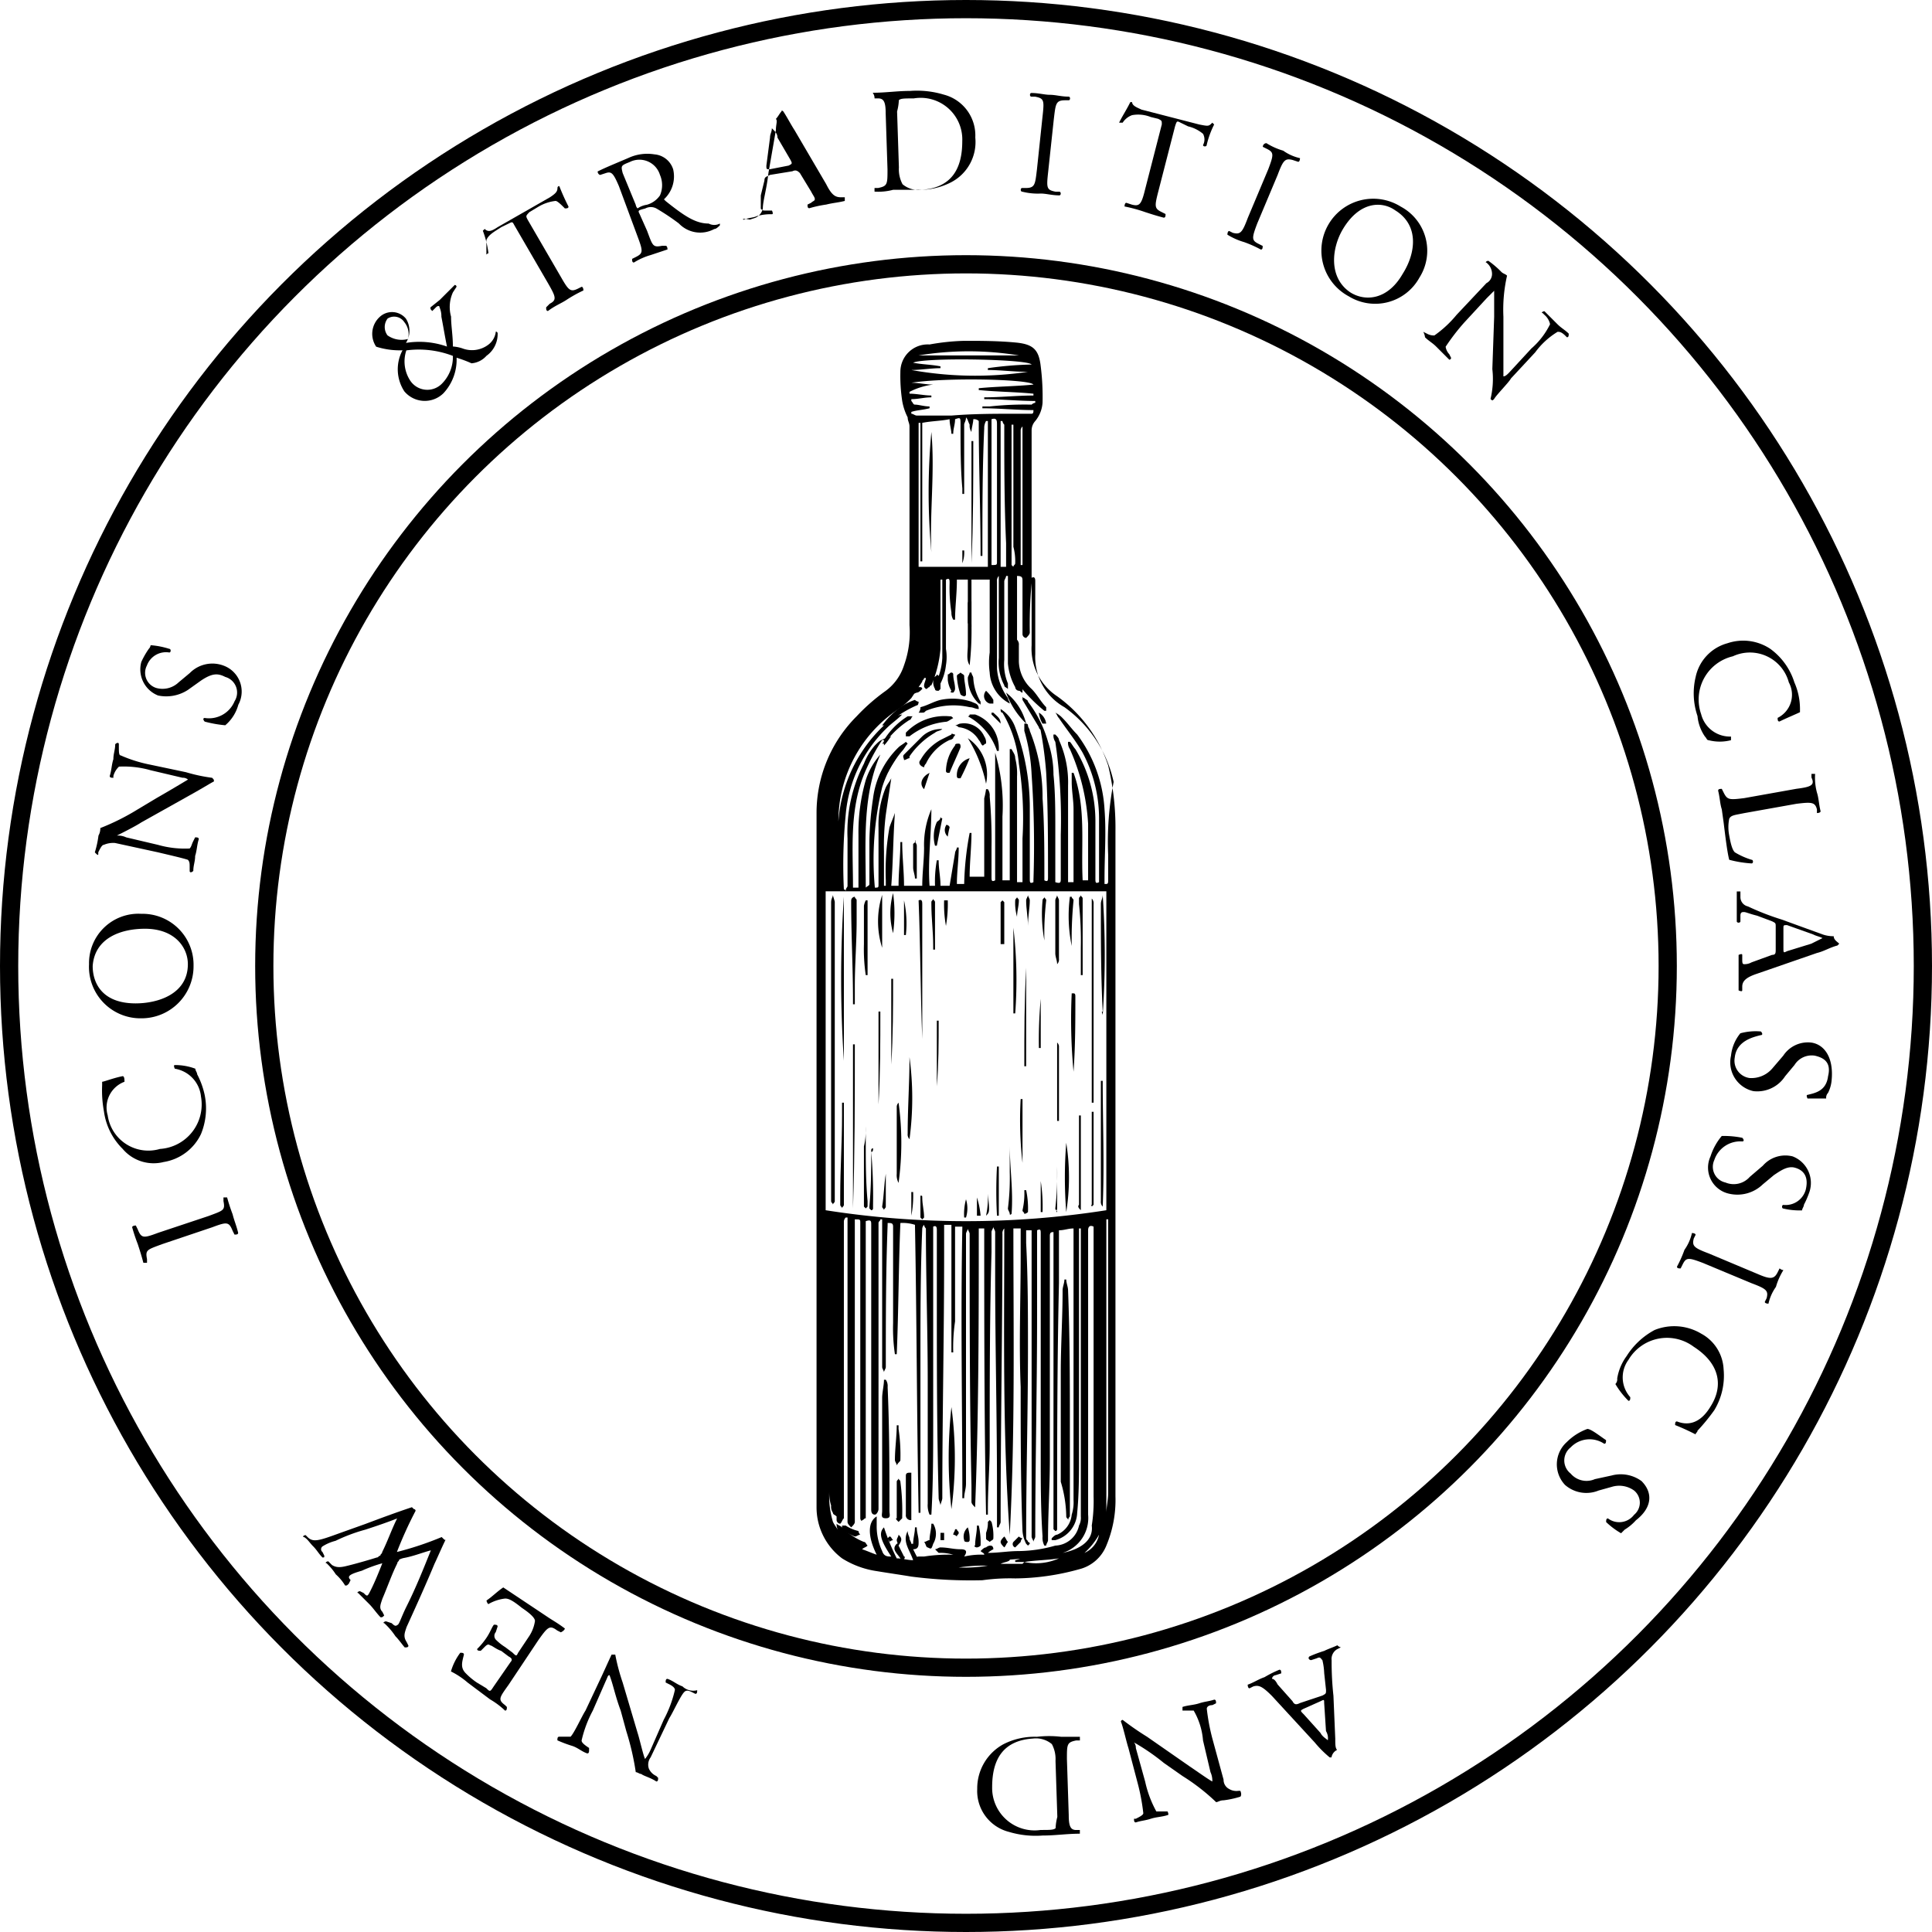 <svg xmlns="http://www.w3.org/2000/svg" width="106" height="106" viewBox="0 0 106 106"><g transform="translate(-667.5 -1998.1)"><g transform="translate(45.425 -908)"><g transform="translate(623.86 2907.889)"><path d="M70.114,86.5c-.2.1-.512.2-.717.307a7.052,7.052,0,0,0-.819.307c-.1.1,0,.2.1.2l.307-.1c.2-.1.2,0,.307.1a3.633,3.633,0,0,1,.1.717l.1.921c0,.2,0,.2-.2.307l-1.229.41c-.2.1-.307.1-.41-.1l-.819-.921q-.154-.307-.307-.307a.22.22,0,0,1,.2-.2l.307-.1c0-.1,0-.2-.1-.2a6.036,6.036,0,0,0-.819.41c-.307.1-.614.307-.921.41,0,0,0,.2.1.2l.2-.1c.307-.1.512,0,1.024.512l2.355,2.559a6.178,6.178,0,0,0,.819.819h.1a.549.549,0,0,1,.307-.41c-.1-.1-.1-.307-.1-.614l-.1-2.355a17.069,17.069,0,0,1-.1-1.945.619.619,0,0,1,.307-.614l.2-.1A.357.357,0,0,1,70.114,86.5ZM69.6,91.721h0c-.1-.1-.307-.2-.41-.41l-.921-1.024c-.2-.2-.2-.2,0-.307l.921-.41c.2-.1.2-.1.2.1l.1,1.536a.767.767,0,0,1,.1.512Z" transform="translate(1.476 1.98)"/><path d="M45.2,3.61h.2c.307,0,.41.2.41.819l.1,3.071c0,.819,0,.921-.512,1.024h-.2v.2a3.156,3.156,0,0,0,1.024-.1h1.331a3.748,3.748,0,0,0,1.843-.41,2.489,2.489,0,0,0,1.331-2.457A2.313,2.313,0,0,0,48.99,3.4a5.084,5.084,0,0,0-1.843-.2c-.717,0-1.331.1-2.048.1A.505.505,0,0,1,45.2,3.61Zm1.331.1c.1-.1.307-.1.819-.1a2.285,2.285,0,0,1,2.662,2.355c0,1.536-.614,2.559-2.252,2.662a1.359,1.359,0,0,1-1.024-.307,1.73,1.73,0,0,1-.2-.921l-.1-3.071A2.865,2.865,0,0,0,46.533,3.712Z" transform="translate(0.998)"/><path d="M86.408,77.767a1.932,1.932,0,0,0-1.638-.307l-.921.2a1.143,1.143,0,0,1-1.331-.307.911.911,0,0,1,0-1.433,1.436,1.436,0,0,1,1.843-.2c.1,0,.1-.1.1-.2-.307-.2-.819-.614-1.024-.614a3.09,3.09,0,0,0-1.126.717,1.643,1.643,0,0,0-.1,2.355,1.775,1.775,0,0,0,1.843.307l.717-.2a1.4,1.4,0,0,1,1.229.2.861.861,0,0,1,0,1.331,1.023,1.023,0,0,1-1.433.2c-.1,0-.1.1-.1.2a4.273,4.273,0,0,0,.819.614l.2-.2a2.715,2.715,0,0,0,.614-.512C87.022,79.2,87.022,78.381,86.408,77.767Z" transform="translate(1.87 1.704)"/><path d="M30.5,7.727l.307-.1c.307-.1.41,0,.717.717l1.024,2.764c.307.819.307.921-.1,1.126l-.2.1c0,.1,0,.2.1.2a3.636,3.636,0,0,1,.921-.41l.921-.307s0-.2-.1-.2h-.2c-.512.1-.512,0-.819-.819l-.41-.921c-.1-.2-.1-.2.307-.307a.644.644,0,0,1,.614,0,12.783,12.783,0,0,1,1.229.819,1.616,1.616,0,0,0,1.945.307c.1,0,.2-.1.307-.2v-.1h0a.653.653,0,0,1-.614,0c-.717,0-1.331-.41-2.355-1.229l-.1-.1A1.707,1.707,0,0,0,34.5,7.42,1.177,1.177,0,0,0,33.472,6.6a2.454,2.454,0,0,0-1.433.2c-.717.307-1.229.512-1.638.717C30.3,7.522,30.4,7.727,30.5,7.727Zm1.638-.717a1.178,1.178,0,0,1,1.638.717,1.41,1.41,0,0,1,0,1.126,1.306,1.306,0,0,1-.717.512,1.222,1.222,0,0,0-.512.2.357.357,0,0,1-.1-.2l-.717-1.74c-.1-.41-.1-.41.41-.614Z" transform="translate(0.648 0.08)"/><path d="M38.2,10.239c.2-.1.512-.1.717-.2a2.881,2.881,0,0,1,.819-.1c.1,0,0-.2,0-.2H39.43c-.2,0-.2,0-.307-.1V8.908l.2-.819c0-.2.1-.2.307-.307l1.229-.2c.2-.1.307,0,.41.1L41.887,8.7c.1.2.2.307.2.41s-.1.1-.2.2l-.2.1c0,.1,0,.2.1.2a6.526,6.526,0,0,1,.921-.2c.41-.1.614-.1,1.024-.2v-.2h-.2c-.307,0-.512-.1-.819-.717l-1.74-2.969c-.2-.307-.41-.717-.614-1.024,0,0-.1-.1-.1,0-.1.1-.2.307-.307.41.1.1,0,.307,0,.614l-.41,2.355c-.1.921-.307,1.536-.307,1.945a.721.721,0,0,1-.41.512l-.307.1C38.1,10.137,38.1,10.239,38.2,10.239ZM39.43,7.27l.2-1.536c0-.2.1-.307.1-.512h0c.2.2.307.307.307.512l.717,1.229c.1.2.1.2-.1.307l-1.024.2C39.43,7.475,39.43,7.475,39.43,7.27Z" transform="translate(0.833 0.025)"/><path d="M64.952,94.416h-.1a.767.767,0,0,1-.512-.1.563.563,0,0,1-.307-.512l-.614-2.252a11.307,11.307,0,0,1-.307-1.638c0-.1.1-.2.307-.2l.2-.1c0-.1,0-.2-.1-.2-.307.1-.512.1-.819.2s-.614.1-.921.2v.2h.614a3.862,3.862,0,0,1,.512,1.638l.41,1.74a1.113,1.113,0,0,1,.1.512h0c-.2-.1-.921-.614-1.229-.819l-2.355-1.638a15.431,15.431,0,0,1-1.331-.921.1.1,0,0,0-.1.1c.1.2.307,1.126.41,1.433l.512,1.945a11.307,11.307,0,0,1,.307,1.638c0,.1-.2.2-.41.307h-.1c0,.1,0,.2.1.2h0c.307-.1.512-.1.819-.2s.614-.1.921-.2c.1,0,0-.2,0-.2h-.614a6.086,6.086,0,0,1-.614-1.638l-.512-1.843a.448.448,0,0,0-.1-.307h0a11.849,11.849,0,0,1,1.638,1.126l1.024.717a11.252,11.252,0,0,1,1.843,1.433c.1,0,.2-.1.41-.1a5.193,5.193,0,0,0,.921-.2C65.054,94.621,64.952,94.416,64.952,94.416Z" transform="translate(1.314 2.049)"/><path d="M96.724,48.557a1.8,1.8,0,0,1-.614-.1l-2.252-.819a13.928,13.928,0,0,1-1.843-.717.522.522,0,0,1-.41-.512V46.1h-.2v1.638c0,.1.2.1.2,0v-.307c0-.2.1-.2.2-.2s.307.1.717.2l.819.307c.2.1.2.1.2.307v1.229c0,.2,0,.307-.2.307l-1.126.41a.774.774,0,0,1-.41.1c-.1,0-.1-.1-.1-.307v-.2c0-.1-.2,0-.2,0v1.945s.2.1.2,0v-.2c0-.307.2-.512.819-.717L95.8,49.478c.41-.1.717-.307,1.126-.41l.1-.1C96.928,48.864,96.724,48.762,96.724,48.557Zm-1.229.41-1.331.41c-.2.1-.2.1-.2-.2V48.148c0-.2,0-.2.2-.2l1.433.512c.2.1.307.1.512.2h0Z" transform="translate(2.099 1.02)"/><path d="M74.7,16.5c.2.2.41.307.614.512l.717.717a.1.1,0,0,0,.1-.1l-.1-.2a.776.776,0,0,1-.2-.41,11.588,11.588,0,0,1,1.024-1.331l1.229-1.331.41-.41h0v1.433l-.1,2.867a4.687,4.687,0,0,1-.1,1.638c.1.1.1.1.2,0,.1-.2.819-.921.921-1.126l1.331-1.433a4.244,4.244,0,0,1,1.229-1.126c.1,0,.2,0,.41.2l.1.1c.1,0,.1-.1.1-.2h0c-.2-.2-.41-.307-.614-.512l-.717-.717c-.1,0-.2.1-.1.1l.1.1a.935.935,0,0,1,.307.512,4.223,4.223,0,0,1-1.024,1.331l-1.229,1.331c-.1.1-.2.2-.307.2h0V15.371a8.4,8.4,0,0,1,.2-2.252c-.1-.1-.2-.1-.307-.2a5.193,5.193,0,0,0-.717-.614c-.1,0-.2.1-.1.1l.1.1a.782.782,0,0,1,.2.512.563.563,0,0,1-.307.512l-1.638,1.74A6.139,6.139,0,0,1,75.214,16.4a.774.774,0,0,1-.41-.1l-.2-.1A.792.792,0,0,1,74.7,16.5Z" transform="translate(1.699 0.216)"/><path d="M89.714,37.922c.1.1.1.2.2.2a2.458,2.458,0,0,0,1.229,0v-.2a1.629,1.629,0,0,1-1.638-1.229,2.435,2.435,0,0,1,1.74-3.174,2.211,2.211,0,0,1,3.071,1.433,1.414,1.414,0,0,1-.614,1.945c0,.1,0,.2.1.2.41-.2.921-.41,1.126-.512v-.2a3.613,3.613,0,0,0-.307-1.433A3.607,3.607,0,0,0,93.3,33.111a2.685,2.685,0,0,0-2.355-.307,2.433,2.433,0,0,0-1.74,1.843,3.852,3.852,0,0,0,.1,2.15A2.359,2.359,0,0,0,89.714,37.922Z" transform="translate(2.044 0.7)"/><path d="M94.7,40.619l-2.867.512c-.819.1-.921.1-1.126-.307l-.1-.2c-.1,0-.2,0-.2.1.1.41.1.717.2,1.024l.1.717c.1.819.2,1.638.307,2.048a6.129,6.129,0,0,0,1.229.2c.1,0,.1-.2,0-.2a4.012,4.012,0,0,1-.921-.41c-.1-.1-.2-.307-.307-.921a2.311,2.311,0,0,1,0-.921c.1-.2.307-.2.819-.307l2.867-.512c.819-.1,1.024-.1,1.126.307v.2s.2,0,.2-.1c-.1-.41-.1-.717-.2-1.024a3.156,3.156,0,0,1-.1-1.024h-.2V40C95.724,40.414,95.519,40.517,94.7,40.619Z" transform="translate(2.075 0.87)"/><path d="M58.5,4.926a1.022,1.022,0,0,1,.512-.41,1.845,1.845,0,0,1,1.024.1l.41.1c.2.1.2.1.2.307l-.921,3.583c-.2.819-.307.921-.717.819l-.307-.1c-.1,0-.1.2-.1.2a8.3,8.3,0,0,1,1.126.307c.307.1.614.2,1.024.307.1,0,.1-.1.1-.2l-.2-.1c-.41-.2-.41-.307-.2-1.126l.921-3.583c.1-.307.1-.307.307-.2l.41.2a1.96,1.96,0,0,1,.819.41.644.644,0,0,1,0,.614c0,.1.2.1.2,0a4.99,4.99,0,0,1,.41-1.126l-.1-.1c-.2.2-.2.2-.717.1L59.529,4.21c-.2-.1-.512-.2-.512-.41h-.1c-.2.41-.41.717-.614,1.126Z" transform="translate(1.312 0.014)"/><path d="M24.4,11.986v-.717c.1-.307.512-.512.819-.717l.41-.2c.2-.1.2-.1.307.1l1.843,3.174c.41.717.512.921.1,1.126l-.2.2c0,.1,0,.2.1.2.41-.307.717-.41,1.024-.614a7.427,7.427,0,0,1,.921-.512s0-.2-.1-.2l-.2.1c-.41.2-.512.1-.921-.614l-1.843-3.174c-.1-.2-.1-.2.1-.41l.512-.307a2.357,2.357,0,0,1,.921-.307c.1,0,.307.2.512.41.1,0,.2,0,.2-.1A12.01,12.01,0,0,1,28.4,8.3a.1.1,0,0,0-.1.1c0,.2-.1.307-.41.512l-2.867,1.638c-.307.2-.512.307-.717.1l-.1.1a5.4,5.4,0,0,1,.307,1.229C24.3,12.088,24.4,12.088,24.4,11.986Z" transform="translate(0.501 0.121)"/><path d="M70.635,14.324a2.769,2.769,0,0,0,3.89-1.024A2.744,2.744,0,0,0,73.5,9.41a2.846,2.846,0,1,0-2.867,4.914Zm-.307-3.686c.921-1.536,2.15-1.536,2.867-1.024,1.331.819,1.126,2.355.41,3.481-.819,1.433-2.048,1.536-2.867,1.024C69.509,13.3,69.713,11.662,70.328,10.638Z" transform="translate(1.57 0.138)"/><path d="M65.021,11.426a6.464,6.464,0,0,1,.921.41c.1,0,.1-.1.1-.2l-.2-.1c-.41-.2-.41-.307-.1-1.126L66.864,7.74c.307-.819.41-.921.819-.819l.307.1c.1,0,.1-.2.1-.2a2.53,2.53,0,0,1-.921-.41A3.636,3.636,0,0,1,66.25,6a.2.2,0,0,0-.2.2l.2.1c.41.2.41.307.1,1.126L65.226,10.1c-.307.819-.41.921-.819.819l-.2-.1c-.1,0-.1.2-.1.2A3.637,3.637,0,0,0,65.021,11.426Z" transform="translate(1.45 0.067)"/><path d="M54.126,8.828c.307,0,.614.1,1.024.1.1,0,.1-.2,0-.2h-.2c-.512-.1-.512-.2-.41-1.126l.307-2.867c.1-.819.1-1.024.614-1.024h.2c.1,0,.1-.2,0-.2-.41,0-.717-.1-1.024-.1s-.614-.1-1.024-.1c-.1,0-.1.2,0,.2h.2c.512.1.512.2.41,1.126L53.921,7.5c-.1.819-.1,1.024-.614,1.024h-.2c-.1,0-.1.2,0,.2A3.483,3.483,0,0,0,54.126,8.828Z" transform="translate(1.187 0.002)"/><path d="M28.745,85.652c-.41-.307-.614-.41-.921-.614l-.614-.41L25.367,83.4c-.307.2-.614.512-.921.717a.357.357,0,0,0,.1.2,2.357,2.357,0,0,1,.921-.307c.2,0,.41.1.921.512.614.41.717.614.717.717a2.045,2.045,0,0,1-.307.819l-.614.921c-.1.2-.1.2-.307,0l-.41-.307a2.8,2.8,0,0,1-.512-.41.311.311,0,0,1,0-.41l.1-.307c0-.1-.1-.1-.2-.1-.1.1-.2.41-.41.717a3.9,3.9,0,0,1-.512.614c0,.1.1.1.2.1l.2-.2c.1-.1.2-.2.307-.1.1,0,.307.2.614.307l.41.307c.2.1.2.2.1.307l-.921,1.331c-.2.307-.2.307-.41.1l-.512-.307a3.9,3.9,0,0,1-.614-.512c-.307-.307-.2-.614-.1-1.024,0-.1-.1-.1-.2-.1a3.16,3.16,0,0,0-.512,1.024,4.418,4.418,0,0,1,.921.614l1.229.921a4.273,4.273,0,0,1,.819.614c.1,0,.1-.1.1-.2l-.1-.1c-.41-.307-.307-.41.2-1.126l1.638-2.457c.512-.717.614-.819,1.024-.512l.2.1C28.745,85.755,28.745,85.652,28.745,85.652Z" transform="translate(0.461 1.906)"/><path d="M22.177,80.738a17.285,17.285,0,0,1-2.457.819A21.905,21.905,0,0,1,20.744,79.3a.1.1,0,0,0-.1-.1l-.1-.1c-.921.307-1.74.614-2.559.921l-1.433.512c-1.126.41-1.433.512-1.74.2l-.1-.1c-.1,0-.2.1-.1.1.2.1.307.307.512.512s.307.41.512.614c.1,0,.1,0,.1-.1l-.1-.2a.192.192,0,0,1,0-.307,2.446,2.446,0,0,1,.717-.307,9.336,9.336,0,0,1,1.638-.614c.614-.2,1.229-.41,1.74-.614-.307.614-.512,1.229-.819,1.843,0,.1-.1.1-.1.2-.1,0-.1.1-.2.1-.307.1-1.024.307-1.433.41s-.717.2-1.024,0l-.2-.2c-.1,0-.2.1-.1.1a3.246,3.246,0,0,1,.512.614,2.714,2.714,0,0,1,.512.614c.1,0,.1,0,.2-.1l.1-.2c-.2-.2-.1-.307.614-.512a7.777,7.777,0,0,1,1.126-.41c-.2.512-.41,1.024-.614,1.433s-.2.41-.41.2l-.2-.1c-.1,0-.2.1-.1.1l.614.614c.2.2.41.512.614.717.1,0,.1,0,.2-.1l-.1-.2c-.2-.2-.1-.41,0-.717.307-.717.512-1.331.819-1.945,0-.1.1-.1.1-.2a1.031,1.031,0,0,1,.307-.1c.512-.1,1.024-.307,1.433-.41-.41,1.024-.819,2.048-1.331,3.071-.307.614-.41,1.024-.512,1.024-.1.1-.2,0-.307-.1l-.307-.1c-.1,0-.2.1-.1.1a3.824,3.824,0,0,1,.614.717c.2.2.41.512.512.614.1,0,.2,0,.2-.1l-.1-.2c-.2-.307-.1-.512,0-.819.512-1.126,1.024-2.252,1.536-3.481.1-.2.41-.921.614-1.331,0,.1-.1,0-.2-.1Z" transform="translate(0.272 1.804)"/><path d="M7.178,60.724a2.744,2.744,0,0,0,2.048-1.536,3.709,3.709,0,0,0,.2-2.15,4.432,4.432,0,0,0-.41-1.126c0-.1-.1-.2-.1-.307a3.16,3.16,0,0,0-1.126-.2c-.1,0,0,.2,0,.2A1.719,1.719,0,0,1,9.226,57.14a2.445,2.445,0,0,1-2.252,2.867,2.252,2.252,0,0,1-2.867-1.843,1.508,1.508,0,0,1,.921-1.843c0-.1,0-.307-.1-.307-.512.1-1.024.307-1.126.307v.2a6.3,6.3,0,0,0,.1,1.433,3.56,3.56,0,0,0,1.024,2.048A2.225,2.225,0,0,0,7.178,60.724Z" transform="translate(0.017 1.241)"/><path d="M10.621,62.5h-.2v.2c.1.512,0,.512-.819.819l-2.764.921c-.819.307-.921.307-1.126-.2l-.1-.2s-.2,0-.2.1a9.663,9.663,0,0,0,.307.921c.1.307.2.614.307,1.024h.2v-.2c-.1-.512,0-.512.819-.819L9.8,64.138c.819-.307.921-.307,1.126.2l.1.2c.1,0,.2,0,.2-.1-.1-.41-.2-.614-.307-1.024A9.663,9.663,0,0,1,10.621,62.5Z" transform="translate(0.055 1.409)"/><path d="M89.609,69.81a2.881,2.881,0,0,0-2.559-.2,4.1,4.1,0,0,0-1.536,1.433A2.838,2.838,0,0,0,85,72.267a.376.376,0,0,1-.1.307,4.537,4.537,0,0,0,.717.921c.1,0,.1-.1.1-.2a1.625,1.625,0,0,1-.1-2.048,2.45,2.45,0,0,1,3.583-.717c1.433.921,1.638,2.15.921,3.276-.614,1.024-1.331,1.024-1.843.819-.1,0-.1.1-.1.2.512.2.921.41,1.126.512,0-.1.1-.1.1-.2a10.882,10.882,0,0,0,.921-1.126,3.652,3.652,0,0,0,.512-2.252A2.337,2.337,0,0,0,89.609,69.81Z" transform="translate(1.944 1.573)"/><path d="M93.831,66.345l-.1.2c-.2.41-.41.41-1.126.1L89.94,65.526c-.819-.307-.921-.41-.819-.819l.1-.2c0-.1-.2-.1-.2-.1a2.529,2.529,0,0,1-.41.921,6.464,6.464,0,0,1-.41.921c0,.1.1.1.2.1l.1-.2c.2-.41.307-.41,1.126-.1L92.3,67.164c.819.307.921.41.819.819l-.1.2c0,.1.2.1.2.1a2.529,2.529,0,0,1,.41-.921,3.636,3.636,0,0,1,.41-.921A.357.357,0,0,1,93.831,66.345Z" transform="translate(2.023 1.455)"/><path d="M35.059,88.74c-.307-.1-.512-.307-.819-.41-.1,0-.1.1-.1.2l.2.1q.307.154.307.307a6.545,6.545,0,0,1-.614,1.638l-.717,1.638a2.238,2.238,0,0,1-.307.512h0c-.1-.2-.307-1.126-.41-1.433l-.819-2.764A11.235,11.235,0,0,1,31.374,87h-.2c-.1.2-.512,1.126-.614,1.331l-.819,1.74c-.2.307-.614,1.229-.819,1.433H28.3c-.1,0-.1.1-.1.2h0a7.055,7.055,0,0,0,.819.307c.307.1.512.307.819.41.1,0,.1-.1.1-.2v-.1c-.307-.2-.41-.307-.41-.41a6.545,6.545,0,0,1,.614-1.638l.717-1.638c.1-.2.1-.307.2-.307h0c.2.512.307,1.126.614,1.945l.307,1.126A14.528,14.528,0,0,1,32.5,93.45c.1,0,.2.1.307.1.1.1.512.2.819.41.1,0,.1-.1.1-.2l-.1-.1a.8.8,0,0,1-.41-.41.677.677,0,0,1,.1-.614l1.024-2.15c.2-.307.614-1.229.819-1.433.1-.1.2-.1.41,0l.2.1c.1,0,.1-.1.1-.2A.85.85,0,0,1,35.059,88.74Z" transform="translate(0.597 1.992)"/><path d="M56.331,96.52h-.2c-.307,0-.41-.2-.41-.819l-.1-3.071c0-.819,0-.921.512-1.024h.2v-.2H55.307a5.71,5.71,0,0,0-1.331,0,3.748,3.748,0,0,0-1.843.41A2.757,2.757,0,0,0,50.7,94.268a2.313,2.313,0,0,0,1.74,2.355,5.084,5.084,0,0,0,1.843.2c.717,0,1.331-.1,2.048-.1ZM55,96.418c-.1.1-.307.1-.819.1a2.329,2.329,0,0,1-2.662-2.355c0-1.536.614-2.559,2.252-2.662a1.359,1.359,0,0,1,1.024.307,1.73,1.73,0,0,1,.2.921l.1,3.071A2.865,2.865,0,0,0,55,96.418Z" transform="translate(1.131 2.095)"/><path d="M19.938,17.183a2.213,2.213,0,0,0,.1,2.252,1.46,1.46,0,0,0,2.15.1,2.7,2.7,0,0,0,.717-1.945,7.054,7.054,0,0,1,.819.307,1.224,1.224,0,0,0,.819-.41,1.459,1.459,0,0,0,.614-1.229.1.1,0,0,0-.1-.1h0a1.036,1.036,0,0,1-.41.717,1.483,1.483,0,0,1-1.433.2,2.083,2.083,0,0,0-.512-.1c0-.614-.1-1.126-.1-1.638a1.946,1.946,0,0,1,.1-1.331l.2-.307a.1.1,0,0,0-.1-.1l-.819.819-.512.41c0,.1,0,.1.1.2h0l.2-.2c.1-.1.2-.1.2,0a1.242,1.242,0,0,1,.1.512c.1.512.2,1.126.307,1.638a4.571,4.571,0,0,0-2.252-.2,1.249,1.249,0,0,0,0-1.331.989.989,0,0,0-1.433-.1,1.255,1.255,0,0,0-.2,1.638A4.288,4.288,0,0,0,19.938,17.183Zm2.764.307a2.084,2.084,0,0,1-.614,1.536,1.123,1.123,0,0,1-1.74-.2,1.918,1.918,0,0,1-.2-1.638A5.21,5.21,0,0,1,22.7,17.49Zm-3.583-2.048a.667.667,0,0,1,.921.2,1.044,1.044,0,0,1,.2.921,1.342,1.342,0,0,1-1.126-.2A.764.764,0,0,1,19.119,15.443Z" transform="translate(0.361 0.247)"/><path d="M6.823,35.664a2.179,2.179,0,0,0,1.638-.307l.717-.512c.614-.41.921-.41,1.331-.2a.889.889,0,0,1,.512,1.331,1.517,1.517,0,0,1-1.638.921c-.1,0-.1.1,0,.2a6.684,6.684,0,0,0,1.126.2,2.243,2.243,0,0,0,.717-1.126,1.516,1.516,0,0,0-.819-2.15,1.736,1.736,0,0,0-1.843.41l-.614.512a1.276,1.276,0,0,1-1.229.307.869.869,0,0,1-.512-1.229,1.115,1.115,0,0,1,1.229-.717c.1,0,.1-.2,0-.2a4.506,4.506,0,0,0-1.024-.2.357.357,0,0,1-.1.2,4.451,4.451,0,0,0-.41.717A1.541,1.541,0,0,0,6.823,35.664Z" transform="translate(0.065 0.706)"/><path d="M95.5,54.214a1.616,1.616,0,0,0-1.536.717l-.614.717a1.509,1.509,0,0,1-1.229.512.959.959,0,0,1-.819-1.126c.1-.921,1.024-1.126,1.433-1.229.1,0,.1-.1,0-.2a3.184,3.184,0,0,0-1.126.1,2.3,2.3,0,0,0-.512,1.229,1.618,1.618,0,0,0,1.229,1.945,1.823,1.823,0,0,0,1.74-.819l.512-.614a1.11,1.11,0,0,1,1.126-.512c.41.1.921.307.717,1.126-.1.819-.717.921-1.126,1.024-.1,0,0,.2,0,.2h1.024a.376.376,0,0,1,.1-.307,1.9,1.9,0,0,0,.2-.717C96.731,55.033,96.219,54.317,95.5,54.214Z" transform="translate(2.091 1.198)"/><path d="M94.507,60.326a1.638,1.638,0,0,0-1.638.512l-.717.614a1.173,1.173,0,0,1-1.331.307.883.883,0,0,1-.614-1.229,1.5,1.5,0,0,1,1.536-1.024c.1,0,.1-.1,0-.2a5.024,5.024,0,0,0-1.126-.1A3.268,3.268,0,0,0,90,60.326a1.464,1.464,0,0,0,1.024,2.048,2.007,2.007,0,0,0,1.843-.512l.614-.512c.307-.2.717-.512,1.126-.41s.819.41.614,1.229A1.146,1.146,0,0,1,94,62.988c-.1,0-.1.2,0,.2a3.841,3.841,0,0,0,1.024.1c0-.1.1-.2.1-.307a4.992,4.992,0,0,0,.307-.717A1.561,1.561,0,0,0,94.507,60.326Z" transform="translate(2.063 1.331)"/><path d="M3.6,44.242v-.1c.1-.2.2-.41.307-.41a1.3,1.3,0,0,1,.614-.1l2.355.512c.41.1,1.331.307,1.638.41.1.1.1.2.1.41v.2c0,.1.1.1.2,0,0-.307.1-.512.1-.819.1-.307.1-.614.2-.921,0-.1-.1-.1-.2-.1l-.1.2c-.1.2-.1.307-.2.41a5.369,5.369,0,0,1-1.74-.2l-1.74-.41a1.113,1.113,0,0,0-.512-.1h0c.2-.1,1.024-.512,1.331-.717l2.559-1.433c.921-.512,1.229-.717,1.433-.819,0-.1,0-.1-.1-.2a9.086,9.086,0,0,1-1.433-.307l-1.945-.41a7.672,7.672,0,0,1-1.638-.512c-.1,0-.1-.2-.1-.512v-.1c0-.1-.1-.1-.2,0h0c0,.307-.1.512-.1.819-.1.307-.1.614-.2.921,0,.1.1.1.2.1v-.1a1.094,1.094,0,0,1,.307-.512,5.369,5.369,0,0,1,1.74.2l1.74.41a.448.448,0,0,1,.307.1h0c-.512.307-1.024.614-1.74,1.024l-1.024.614a12.741,12.741,0,0,1-2.048,1.024.774.774,0,0,1-.1.41,5.193,5.193,0,0,1-.2.921C3.5,44.242,3.6,44.344,3.6,44.242Z" transform="translate(0.007 0.83)"/><path d="M5.967,53.033a2.854,2.854,0,0,0,2.867-2.867A2.8,2.8,0,0,0,5.967,47.3,2.709,2.709,0,0,0,3.1,50.064,2.825,2.825,0,0,0,5.967,53.033Zm.2-4.914c1.638,0,2.355,1.024,2.355,1.945,0,1.638-1.638,2.15-2.867,2.15-1.843,0-2.355-1.126-2.355-2.048C3.407,48.631,4.84,48.119,6.171,48.119Z" transform="translate(0 1.048)"/></g><g transform="translate(624.975 2909)"><path d="M58.3,52.2V42.7a14.723,14.723,0,0,0-.4-3.6,7.614,7.614,0,0,0-2.8-3.8,3.131,3.131,0,0,1-1.4-2.8V20.7a.764.764,0,0,1,.2-.5,1.777,1.777,0,0,0,.4-1,13.4,13.4,0,0,0-.1-2c-.1-.9-.4-1.2-1.3-1.3-1-.1-2-.1-2.9-.1a12.252,12.252,0,0,0-1.9.2,1.5,1.5,0,0,0-1.6,1.5,9.151,9.151,0,0,0,.1,1.6,3.178,3.178,0,0,0,.3.9c0,.2.1.3.1.5V31.4a5.344,5.344,0,0,1-.3,2.2,2.805,2.805,0,0,1-1,1.4,10.7,10.7,0,0,0-1.6,1.4,7.493,7.493,0,0,0-2.2,5.3v19h0V79.8a3.5,3.5,0,0,0,1.4,2.8,4.9,4.9,0,0,0,1.9.7c.6.1,1.3.2,1.9.3a25.487,25.487,0,0,0,3.9.2,10.869,10.869,0,0,1,1.8-.1,13.448,13.448,0,0,0,3.5-.5,2.172,2.172,0,0,0,1.5-1.3,6.461,6.461,0,0,0,.5-2.7V69C58.3,63.2,58.3,57.7,58.3,52.2ZM53,16.6H47.5A16.918,16.918,0,0,1,53,16.6Zm-5.8.4c.6-.3,6.3-.2,6.5.1a19.419,19.419,0,0,0-2.4.2v.1c.7,0,1.4.1,2.2.1a19.718,19.718,0,0,1-6.4-.1c.5,0,1.1-.1,1.6-.1v-.1C48.2,17.1,47.7,17.1,47.2,17Zm1.1,1.2c-.4,0-.8-.1-1.2-.1,1.9-.3,6.5-.2,6.7.1-1,.1-2,.1-3,.2v.1c1,.1,2,.1,3,.2v.1c-.9,0-1.8.1-2.7.1V19c.9,0,1.9.1,2.8.1v.1a.349.349,0,0,0-.2.1,17.7,17.7,0,0,0-2.3.1H51v.1c.9,0,1.9.1,2.8.1,0,.1,0,.2-.1.2h-.8c-1.2,0-2.4,0-3.6.1H47.4c-.1,0-.2-.1-.3-.1v-.1c.3-.1.6-.1,1-.2v-.1c-.3,0-.6-.1-.8-.1-.1,0-.1-.1-.2-.2V19c.4,0,.7-.1,1.1-.1v-.1c-.4,0-.8-.1-1.2-.1v-.1a3.816,3.816,0,0,1,1.3-.4Zm4.9,2.3v7.6h-.1V20.7a.31.31,0,0,1,.1-.2ZM52.8,28c0,.1-.1.1-.1.2l-.1-.1V20.4h.1v6.7A3.085,3.085,0,0,1,52.8,28Zm-.5.2H52v-8h.1a.349.349,0,0,0,.1.2c0,2.2,0,4.4.1,6.5C52.3,27.4,52.3,27.8,52.3,28.2Zm-.5-.3c0,.2,0,.2-.3.2v-8c.3-.1.3.1.3.3v7.5Zm-4.3.3V20.3h.1v7.6h.1V20.3c.5-.1,1-.1,1.5-.2,0,.3.1.6.1.8h.1c0-.3.1-.5.1-.8.3-.1.3-.1.3.3,0,1.2,0,2.4.1,3.5v.3H50V20.4c0-.1.1-.2.1-.4.1.1.1.2.2.4a.6.6,0,0,0,.1.4c0-.2.1-.5.1-.7a.367.367,0,0,1,.3.1c0,2.5.1,4.9.1,7.4H51v-.4c0-2.2,0-4.4.1-6.6a.756.756,0,0,1,.1-.4h.1v8Zm0,.4V33h0V28.6Zm2.2,54.5h0a9.735,9.735,0,0,1,1.6-.1A7.589,7.589,0,0,1,49.7,83.1Zm3.6-.3c.6-.1,1.3-.1,1.9-.2A3.055,3.055,0,0,1,53.3,82.8Zm2.1-.5c-.7.1-1.4.2-2.2.3-.1,0-.3.1-.4.1v.1h.5l-.1.1H52c.2-.1.4-.1.5-.2v-.1c-.2,0-.3-.1-.5-.1a28.1,28.1,0,0,0-2.9.1h-.5c-.1,0-.3,0-.3.2h-.2c-.6,0-.6-.1-.9-.7.3,0,.3-.2.3-.4,0-.3-.1-.5-.1-.8h-.1c0,.3-.1.6-.1.9h-.1c0-.1-.1-.2-.1-.3s-.1-.2-.1-.4c-.3.6.1,1,.3,1.6-.3,0-.6-.1-.9-.1a12.2,12.2,0,0,1-.7-1.7c-.3.3-.2.7.4,1.6-.2,0-.4,0-.5-.3a3.194,3.194,0,0,1-.3-1.4v-.5c-.5.3-.5,1.1,0,2.1-.3-.1-.5-.2-.8-.3.1-.1.2-.1.3-.2-.1-.1-.1-.2-.2-.2a3.6,3.6,0,0,1-1.2-.8c-.1-.1-.2-.1-.3-.2a.756.756,0,0,0,.1.4h0c-.1-.2-.2-.3-.3-.5a4.954,4.954,0,0,1-.2-1.7,2.2,2.2,0,0,0,.1.8.6.6,0,0,0,.1.4c0,.1.1.1.2.2,0-.1.1-.1.1-.2h0v-16c0-.1.1-.1.1-.2-.2.1-.2.1-.2.2V80.5a.215.215,0,0,0,.2.2c.1-.1.1-.2.2-.3V64.1a.349.349,0,0,1,.1-.2h.1V80.6c0,.1.1.2.2.3.1-.1.2-.2.2-.3V64c.3,0,.3,0,.3.2V80.4c0,.1.1.2.1.1.1,0,.1-.1.2-.1V64.1c.3-.1.3,0,.3.2V79.9c0,.1,0,.3.2.3.1,0,.2-.2.2-.3V64.2c0-.1.1-.1.1-.2h.1v8.1c0,.1.1.2.1.3,0-.1.1-.2.1-.3,0-2.6,0-5.2.1-7.8v-.1c.2,0,.3,0,.3.2v5.3a9.7,9.7,0,0,0,.1,1.7h.1c.1-2.4.1-4.8.2-7.2a2.2,2.2,0,0,1,.8.1c.1,5.3.1,10.5.2,15.8h.1V71.7c0-2.4,0-4.8.1-7.2a.349.349,0,0,1,.1-.2.349.349,0,0,0,.1.2c0,2.8.1,5.6.1,8.4v6.7a1.268,1.268,0,0,0,.1.6h.1c.1-1.7.1-3.5.1-5.2V64.4c.2-.1.2.1.2.2v3.7c0,3.7,0,7.3.1,11,0,.1.1.3.1.4,0-.1.1-.3.1-.4,0-4.5.1-8.9.1-13.4V64.3h.4v7h.1a9.7,9.7,0,0,1,.1-1.7V64.4h.4c-.1,5,0,9.9,0,14.9H50c0-.3.1-.5.1-.8V64.8c0-.1.1-.2.1-.3,0,.1.1.2.1.3,0,4.6,0,9.2.1,13.8v.9c0,.1.1.2.2.3.2-5.1.2-10.2.2-15.3h.3c0,5.2,0,10.5.1,15.7h.1v-.3c0-1.2.1-2.3.1-3.5,0-3.5,0-7.1.1-10.6V64.7c0-.1.1-.2.1-.3,0,.1.1.2.1.3V67c0,3.9.1,7.8.1,11.7v2.2h.1c0-.1.1-.2.1-.3,0-5.3.1-10.6.1-15.8a.367.367,0,0,1,.1-.3c0,5.6-.1,11.2.3,16.8.3-5.6.2-11.2.2-16.8h.4V66c0,2.4-.1,4.8,0,7.2,0,2.6,0,5.3.1,7.9a1.854,1.854,0,0,0,.2.7l.1.1.1-.1a.1.1,0,0,0-.1-.1c0-.1-.1-.1-.1-.2,0-3.5.1-6.9.1-10.4,0-1.9,0-3.9-.1-5.8v-.7h.3V81.4c0,.1.1.2.1.3,0-.1.1-.2.1-.3,0-4,.1-8.1.1-12.1V64.6c.2-.1.2,0,.2.2V77c0,1.5,0,2.9.1,4.4a.9.9,0,0,0,.1.5h.1c0-.1.1-.2.1-.3,0-1.5.1-2.9.1-4.4V64.9c0-.2.1-.2.2-.2V81l.1.1a.1.1,0,0,0,.1-.1v-.3c0-4.4,0-8.8.1-13.2V64.6c.3,0,.5-.1.8-.1V79.4a2.2,2.2,0,0,1-.1.8,1.327,1.327,0,0,1-.8,1.1c-.1,0-.2.1-.3.2v.1H55a1.615,1.615,0,0,0,1.2-1.5c.1-1,.1-2.1.1-3.1V64.5h.1V80.3a.9.9,0,0,1-.1.5A1.384,1.384,0,0,1,55,81.9a7.469,7.469,0,0,1-2,.3c-.6,0-1.1.1-1.7.1a1.439,1.439,0,0,1,.3-.2c0-.3-.3-.2-.4-.1-.1,0-.2.1-.3.2.1.1.2.1.2.2a4.1,4.1,0,0,0-1.1.1c.2-.3.1-.4-.2-.4-.4,0-.7-.1-1.1-.1-.1,0-.2.1-.3.1l.2.2a2.485,2.485,0,0,1,.8.1,8.6,8.6,0,0,0-1.6.1h-.3c-.1,0-.2.1-.3.1v.1c.1,0,.3.1.4.1h3.2l3.9-.3a1.854,1.854,0,0,0,.7-.2,2,2,0,0,0,1.4-2.1V64.6c0-.2.1-.3.3-.2V79.2a8.6,8.6,0,0,1-.1,1.6C57.1,81.6,56.4,82.1,55.4,82.3Zm-13-18.8V46H57.8V63.5A49.707,49.707,0,0,1,42.4,63.5ZM56.6,82.3a3.915,3.915,0,0,0,.8-1A1.375,1.375,0,0,1,56.6,82.3Zm1.2-2.2V64h.1V79C57.9,79.4,57.8,79.8,57.8,80.1ZM57.9,44v1.4c0,.1,0,.2-.1.2h-.1v-.3c0-1.3.1-2.5,0-3.8a7.6,7.6,0,0,0-1.5-4.1c-.3-.3-.5-.6-.8-.9a1.38,1.38,0,0,0-.4-.3c.1.1.1.2.2.3.4.6.9,1.2,1.3,1.9a7.683,7.683,0,0,1,.9,3.6v3.5c-.2.1-.2,0-.2-.2V42.1a7.655,7.655,0,0,0-1.1-3.9c-.1-.1-.2-.3-.3-.4h-.1a.6.6,0,0,0,.1.4,11.748,11.748,0,0,1,1,4.1v3.1h-.3c-.1-2,.2-4-.5-5.9h-.1V40c0,.5.1,1,.1,1.5v4h-.3V40.2a5.6,5.6,0,0,0-.5-2.5c0-.1-.1-.2-.2-.3h-.1a.6.6,0,0,0,.1.4,29.106,29.106,0,0,1,.3,5.1v2.4c0,.2,0,.3-.3.2V42.6c0-1,0-2-.1-3a5.663,5.663,0,0,0-.3-1.8,6.5,6.5,0,0,0-1.1-2.2c0-.1-.1-.1-.2-.2a.1.1,0,0,1-.1-.1v.2l.9,1.5c0,.1.1.1.1.2a20.787,20.787,0,0,1,.3,2.3c.1,1.9.1,3.8.1,5.7,0,.2,0,.3-.2.2v-.1c0-1.5,0-3-.1-4.4a9.71,9.71,0,0,0-.7-3.7c0-.1-.1-.2-.1-.3s-.1-.1-.2-.1v.4a10.039,10.039,0,0,1,.4,2.4,56.129,56.129,0,0,1,.1,5.8v.1c-.2.1-.2,0-.2-.2v-4a12.6,12.6,0,0,0-.8-4.3,2,2,0,0,0-.8-1c0,.1,0,.2.1.2A6.6,6.6,0,0,1,53,39a19.1,19.1,0,0,1,.2,4.1v2.4h-.3V39.7a3.4,3.4,0,0,0-.1-1c0-.2-.1-.3-.2-.5h-.1v7.2h-.4V41.9a10.2,10.2,0,0,0-.4-3.5v7c-.2.1-.2,0-.2-.2V43.6a27.151,27.151,0,0,0-.1-2.8.6.6,0,0,0-.1-.4h-.1a4.331,4.331,0,0,1-.1.5v4.3h-.8c0-.8.1-1.6.1-2.4h-.1a16.735,16.735,0,0,0-.3,2.8h-.4c0-.7.1-1.3.1-2h-.1c0,.1-.1.2-.1.3l-.3,1.8h-.5c0-.5-.1-.9-.1-1.4h-.1a6.6,6.6,0,0,0-.1,1.4h-.3c-.1-1.4.1-2.8.1-4.2a4.918,4.918,0,0,0-.4,2.1c0,.7-.1,1.4-.1,2.1h-1c0-.8-.1-1.6-.1-2.4h-.1c0,.8-.1,1.6-.1,2.4H46c.1-1.3.1-2.6.2-4h0c-.1.3-.2.5-.3.8a13.678,13.678,0,0,0-.2,2.9v.3h-.1V43.8a13.4,13.4,0,0,1,.1-2c.1-.7.2-1.3.3-2-.1.2-.2.3-.3.5a5.382,5.382,0,0,0-.4,2.2v3.1c0,.2,0,.2-.2.2a16.849,16.849,0,0,1,.4-5.5,5.64,5.64,0,0,1,1.1-2c.1-.1.2-.3.3-.4l-.1-.1c-.1.1-.3.2-.4.3A4.7,4.7,0,0,0,45,40.9a17.853,17.853,0,0,0-.2,2.3v2.4c0,.1-.1.1-.2.2,0-2.5-.2-5,.8-7.3a3.924,3.924,0,0,0-.8,1.4,10.323,10.323,0,0,0-.4,3v2.9h-.3c0-2.1-.2-4.2.6-6.2a11.4,11.4,0,0,1,1-1.9h.1V38c.2-.2.3-.4.4-.5-.6.2-.6.2-.9.5a3.328,3.328,0,0,0-.6,1,8.219,8.219,0,0,0-.9,4.1v2.6c0,.1-.1.1-.1.3a.1.1,0,0,0-.1-.1,28.08,28.08,0,0,1,.1-4.1A7.517,7.517,0,0,1,45.8,37c.2-.2.5-.4.8-.7a1.524,1.524,0,0,0-1,.6,8.022,8.022,0,0,0-2.5,6.4V42.2A7.381,7.381,0,0,1,46.4,36a4.35,4.35,0,0,0,.7-.6l.6-.9c0-.1.1-.1.1-.2h.1c0,.1-.1.3-.1.4s0,.1.1.2c.1,0,.1-.1.2-.1a.1.1,0,0,1,.1-.1,6.529,6.529,0,0,0,.5-2V28.9h.1v4.3a3.553,3.553,0,0,1-.2,1c0,.1-.1.2-.1.3v.2a.349.349,0,0,0,.2-.1,2.935,2.935,0,0,0,.3-1,2.719,2.719,0,0,0,0-.9V28.9c.2-.1.2,0,.2.2a8.6,8.6,0,0,0,.1,1.6.756.756,0,0,0,.1.4h.1c0-.7.1-1.4.1-2.2h.6v3.6c0,.4-.1.8.1,1.1a17.7,17.7,0,0,0,.1-2.3V28.9h1v4a4.034,4.034,0,0,0,0,1.1,2.031,2.031,0,0,0,1.1,1.7c0-.1-.1-.2-.1-.3a3.139,3.139,0,0,1-.6-1.6V29a.367.367,0,0,1,.1-.3v4.5a2.7,2.7,0,0,0,.3,1.5c0,.1.1.1.2.2v-.3a2.745,2.745,0,0,1-.2-1.3V29c0-.1.1-.2.1-.3h.1v4.8a3.258,3.258,0,0,0,.4,1.3.215.215,0,0,0,.2.2c.1,0,.1.1.2.1v-.2a5.274,5.274,0,0,1-.3-1.2,4.819,4.819,0,0,1,0-1.2V28.7c.3,0,.3.1.3.3v2.9a.215.215,0,0,0,.2.2c.1-.1.2-.2.2-.3a24.369,24.369,0,0,1,.1-2.7v-.3c.2-.1.2.1.2.2v4a3.153,3.153,0,0,0,1.6,2.9A6.812,6.812,0,0,1,58.2,40,17.116,17.116,0,0,0,57.9,44Z"/><path d="M42.9,54.7h0V46.6c0-.1-.1-.3-.1-.4,0,.1-.1.2-.1.4V63c0,.1.1.1.1.2,0-.1.1-.1.1-.2V54.7Z"/><path d="M57.1,57.4V46.7a.367.367,0,0,0-.1-.3h0V57.6h.1Z"/><path d="M43.9,63.4h0c.1-3,.1-6,.1-9h-.1Z"/><path d="M43.4,46.3a67.57,67.57,0,0,0,0,9Z"/><path d="M57.6,63.3c.1-2.3,0-4.6,0-6.9h-.1V63a.367.367,0,0,0,.1.3C57.5,63.3,57.6,63.3,57.6,63.3Z"/><path d="M57.6,52.8a48.3,48.3,0,0,0,0-6.6c0,.2-.1.3-.1.5,0,2,0,3.9.1,5.9C57.5,52.6,57.6,52.7,57.6,52.8Z"/><path d="M43.4,59.7V57.6h-.1v.7c0,1.5-.1,2.9-.1,4.4v.5c0,.1.1.1.1.2,0-.1.1-.1.1-.2V59.7Z"/><path d="M57,63.3l.1-.1V58.1H57v5.1C56.9,63.2,57,63.2,57,63.3Z"/><path d="M56.4,63.5V58.3h-.1v4.9c-.1.1,0,.2.1.3Z"/><path d="M47.7,54.1V46.7c0-.1,0-.3-.2-.2.1,2.5.1,5,.2,7.6Z"/><path d="M47,55.1c0,1.4-.1,2.8-.1,4.2a.367.367,0,0,0,.1.3,16.908,16.908,0,0,0,0-4.5Z"/><path d="M56.4,49.1v1.5h.1V46.4c0-.1-.1-.1-.1-.2,0,.1-.1.1-.1.2v.3A19.269,19.269,0,0,1,56.4,49.1Z"/><path d="M44.6,59.7v-.8h0a4.1,4.1,0,0,1-.1,1.1v3.3l.1.1.1-.1V63C44.6,61.9,44.6,60.8,44.6,59.7Z"/><path d="M56,55.9h0c.1-1.4.1-2.8.1-4.1,0-.1,0-.2-.1-.2h-.1A30.879,30.879,0,0,0,56,55.9Z"/><path d="M46.3,57.8v3.7a.9.9,0,0,0,.1.5,16.041,16.041,0,0,0,0-4.4A.349.349,0,0,0,46.3,57.8Z"/><path d="M43.8,46.5v.1c0,1.8.1,3.6.1,5.4v.2H44v-1c0-1.2.1-2.4.1-3.6V46.5c0-.1-.1-.1-.1-.2A.215.215,0,0,0,43.8,46.5Z"/><path d="M52.7,48v4.7h.1A24.617,24.617,0,0,0,52.7,48Z"/><path d="M55.1,50h0a.367.367,0,0,0,.1-.3V46.5c0-.1-.1-.2-.1-.3,0,.1-.1.2-.1.3v2.9C55,49.6,55.1,49.8,55.1,50Z"/><path d="M53.4,50.2h0c-.1,1.8-.1,3.6-.1,5.4h.1Z"/><path d="M44.5,46.8v2.1a9.7,9.7,0,0,0,.1,1.7h.1V46.5h-.1A1.007,1.007,0,0,0,44.5,46.8Z"/><path d="M45.3,57.7h0c.1-1.7.1-3.4.1-5.1h-.1Z"/><path d="M52.6,63.7c.1-1.3-.1-2.5-.1-3.8v1.5a13.4,13.4,0,0,1-.1,2c0,.1.1.2.1.3S52.6,63.7,52.6,63.7Z"/><path d="M55.6,59.8a23.955,23.955,0,0,0,0,3.8A12.108,12.108,0,0,0,55.6,59.8Z"/><path d="M55.1,54.3v4.3h.1V54.5a.31.31,0,0,0-.1-.2Z"/><path d="M48.5,56.7h0c.1-1.2.1-2.4.1-3.6h-.1Z"/><path d="M46,55.5h0c.1-1.6.1-3.1.1-4.7H46Z"/><path d="M45.5,49.1V46.2A4.773,4.773,0,0,0,45.5,49.1Z"/><path d="M45,60.1h0a.1.1,0,0,0-.1.1c0,1,0,2-.1,3.1v.1l.1.1a.1.1,0,0,0,.1-.1v-.2a28.1,28.1,0,0,0-.1-2.9C45,60.3,45,60.2,45,60.1Z"/><path d="M53.2,57.4h-.1a20.479,20.479,0,0,0,.1,3.5Z"/><path d="M55.9,49a21.751,21.751,0,0,1,.1-2.5c0-.1-.1-.1-.1-.2h-.1a8.173,8.173,0,0,0,.1,2.7Z"/><path d="M55.1,63.4V60.9h0v.2a16.95,16.95,0,0,1-.1,2.3c0,.1.1.1.1.2C55,63.6,55.1,63.5,55.1,63.4Z"/><path d="M48.3,46.4c0,.1-.1.1-.1.2v.1c0,.8.1,1.5.1,2.3v.2h.1V46.6C48.4,46.5,48.3,46.5,48.3,46.4Z"/><path d="M46.1,48.3a8.1,8.1,0,0,0,0-2.2A4.1,4.1,0,0,0,46.1,48.3Z"/><path d="M54.4,48.7a16.2,16.2,0,0,1,.1-2.2c0-.1-.1-.1-.1-.2,0,.1-.1.1-.1.2a8.129,8.129,0,0,0,.1,2.2Z"/><path d="M51.9,63.8V61.1h-.1a24.319,24.319,0,0,0,0,2.7Z"/><path d="M54.2,51.9h0a24.369,24.369,0,0,0-.1,2.7h.1Z"/><path d="M46.7,46.5v1.9h.1a5.918,5.918,0,0,0-.1-1.9Z"/><path d="M52,48.9h.2V46.6l-.1-.1-.1.1V47C52,47.6,52,48.2,52,48.9Z"/><path d="M45.7,61.5h0c-.1.6-.1,1.2-.2,1.8,0,.1.1.1.1.2,0-.1.1-.1.1-.2v-.6Q45.7,62.1,45.7,61.5Z"/><path d="M53.5,63.6a4.869,4.869,0,0,0-.1-1.2h-.1a4.1,4.1,0,0,1-.1,1.1c0,.1.1.1.1.2A.349.349,0,0,0,53.5,63.6Z"/><path d="M54.2,61.9v1.7h.1a9.15,9.15,0,0,0-.1-1.7Z"/><path d="M53.6,46.5c0-.1-.1-.2-.1-.3,0,.1-.1.2-.1.3,0,.5.1.9.1,1.4C53.5,47.4,53.6,46.9,53.6,46.5Z"/><path d="M47.6,62.7v1.2l.1.1.1-.1c0-.4-.1-.7-.1-1.1C47.7,62.7,47.7,62.7,47.6,62.7Z"/><path d="M48.9,46.5a6.6,6.6,0,0,0,.1,1.4,7.084,7.084,0,0,0,.1-1.4Z"/><path d="M47.1,63.8h0a5.7,5.7,0,0,0,.1-1.3h-.1Z"/><path d="M50.1,62.9h0a3.083,3.083,0,0,0-.1,1h.1A1.7,1.7,0,0,0,50.1,62.9Z"/><path d="M52.9,47.4c0-.3.1-.6.1-.9,0-.1-.1-.1-.1-.2,0,.1-.1.1-.1.2a2.768,2.768,0,0,0,.1.9Z"/><path d="M51.3,62.6a4.869,4.869,0,0,1-.1,1.2C51.4,63.6,51.4,63.6,51.3,62.6Z"/><path d="M50.7,62.8v1h.2A4.4,4.4,0,0,0,50.7,62.8Z"/><path d="M50.9,59.4h0v1.5h0Z"/><path d="M55.6,80.3c0,.1.1.1.1.2a.349.349,0,0,1,.1-.2V75.6c0-2.6,0-5.1-.1-7.7,0-.2-.1-.4-.1-.6h-.1c0,.2-.1.4-.1.6,0,1.5-.1,3-.1,4.5v6A6.8,6.8,0,0,1,55.6,80.3Z"/><path d="M45.9,80c0-2.3,0-4.5-.1-6.8a.6.6,0,0,0-.1-.4h-.1c0,.3-.1.7-.1,1V80c0,.2-.1.4.2.4S45.9,80.2,45.9,80Z"/><path d="M49.3,74.3a26.2,26.2,0,0,0,0,5.6A21,21,0,0,0,49.3,74.3Z"/><path d="M46.4,80.6l.2-.2v-.1a12.1,12.1,0,0,0-.1-1.9c0-.1-.1-.1-.1-.2,0,.1-.1.1-.1.2v2C46.2,80.4,46.3,80.5,46.4,80.6Z"/><path d="M46.8,78.1v2.1a.265.265,0,0,0,.3.3V77.9H47C46.8,77.9,46.8,78,46.8,78.1Z"/><path d="M48.3,81.8h0a1.079,1.079,0,0,0,0-1.1h-.1c0,.3-.1.6-.1.9-.1,0-.2.1-.3.1.1.1.1.3.2.3C48.2,82.1,48.2,82.1,48.3,81.8Z"/><path d="M46.5,77.2a9.7,9.7,0,0,0-.1-1.7v-.2h-.1c0,.6-.1,1.3-.1,1.9,0,.1.1.2.1.3C46.4,77.3,46.5,77.3,46.5,77.2Z"/><path d="M46.4,81.3c0,.1-.1.2-.1.3s.1.2,0,.2c-.3.3,0,.5.2.8,0,.1.2.1.2.1,0-.1.1-.2,0-.2l-.3-.6C46.6,81.6,46.6,81.5,46.4,81.3Z"/><path d="M51.4,81.7c.1-.1.2-.1.2-.2a2.769,2.769,0,0,0-.1-.9l-.1-.1-.1.1a1.486,1.486,0,0,1-.1.6v.3C51.2,81.6,51.3,81.6,51.4,81.7Z"/><path d="M43.5,80.8h-.2V81a2.507,2.507,0,0,0,.7.4c.1,0,.2-.1.3-.1a.31.31,0,0,1-.1-.2A2.118,2.118,0,0,1,43.5,80.8Z"/><path d="M50.7,82a.349.349,0,0,0,.2-.1,4.1,4.1,0,0,0-.1-1.1h-.1c0,.4-.1.7-.1,1.1C50.5,81.9,50.6,82,50.7,82Z"/><path d="M50.2,81.7a.1.1,0,0,0,.1-.1,1.952,1.952,0,0,0-.1-.7.663.663,0,0,0-.2.7C50,81.7,50.1,81.7,50.2,81.7Z"/><path d="M52.4,81.7c-.1-.1-.1-.2-.2-.3-.1.1-.2.2-.2.3s.1.2.2.3C52.3,81.9,52.3,81.8,52.4,81.7Z"/><path d="M52.8,82l.3-.3a.31.31,0,0,1,.1-.2.349.349,0,0,1-.2-.1l-.3.3A.192.192,0,0,0,52.8,82Z"/><path d="M49.6,81.4c0-.1.1-.1.1-.2s-.1-.1-.1-.2h-.1c0,.1-.1.2-.1.3A.349.349,0,0,1,49.6,81.4Z"/><path d="M48.9,81.2h-.2v.4h.2Z"/><path d="M45.8,81.5c0,.1.1.1.1.2a.349.349,0,0,1,.2-.1c-.1-.1-.1-.2-.2-.2Z"/><path d="M53.7,34.9a2.127,2.127,0,0,1-.7-1.5v-.9a.367.367,0,0,0-.1-.3h-.1c-.1.1-.1.2-.2.4a2.751,2.751,0,0,0,.2,1.8,8.689,8.689,0,0,0,1.6,1.7h.1v-.2C54.2,35.6,54,35.2,53.7,34.9Z"/><path d="M47.5,36.2h.2c.1,0,.1,0,.2-.1a3.973,3.973,0,0,1,2.4-.2c.2,0,.3.1.5.1,0-.3-.2-.3-.4-.4a3.284,3.284,0,0,0-1.7-.1c-.4.1-.7.3-1.1.4A.438.438,0,0,1,47.5,36.2Z"/><path d="M46.8,37.3v.2H47a3.861,3.861,0,0,1,2-.8c.1,0,.2-.1.4-.2-.1-.1-.1-.1-.2-.1A2.932,2.932,0,0,0,46.8,37.3Z"/><path d="M49.2,37.7a.349.349,0,0,0,.2-.1c0-.1.1-.1.1-.2-.1,0-.2-.1-.2,0l-.6.3a2.892,2.892,0,0,0-1.1,1.1c-.1.1-.1.3.2.4a.31.31,0,0,1,.1-.2A2.727,2.727,0,0,1,49.2,37.7Z"/><path d="M50.6,36.3h-.3a.1.1,0,0,1-.1.1,3.388,3.388,0,0,1,1.6,1.9h.1v-.1A1.955,1.955,0,0,0,50.6,36.3Z"/><path d="M48.4,37.3c.1-.1.3-.1.4-.2a1.5,1.5,0,0,0-1.1.4l-1,1c-.1.1,0,.2,0,.3.1,0,.2-.1.3-.1v-.1A4.269,4.269,0,0,1,48.4,37.3Z"/><path d="M50.2,37.6a7.714,7.714,0,0,1,1,2.5A2.4,2.4,0,0,0,50.2,37.6Z"/><path d="M47.4,35.8c.1,0,.1-.2.1-.2a.349.349,0,0,1-.2-.1,2.994,2.994,0,0,0-.8.4,4.74,4.74,0,0,0-1,1h.2A6.191,6.191,0,0,1,47.4,35.8Z"/><path d="M49.7,37a1.442,1.442,0,0,1,1.1.7c.1.1.1.2.2.3.1,0,.1-.1.2-.1a.6.6,0,0,0-.1-.4,1.209,1.209,0,0,0-1.3-.7c-.1,0-.2.1-.3.1A.349.349,0,0,1,49.7,37Z"/><path d="M50.9,35.8v-.2a2.836,2.836,0,0,1-.4-1.3c0-.1-.1-.2-.1-.3h-.1c0,.1-.1.2-.1.3a1.974,1.974,0,0,0,.6,1.4A.1.1,0,0,1,50.9,35.8Z"/><path d="M47.2,43.4v1.3c0,.2.1.4.1.6h.1V43.5c0-.1-.1-.2-.1-.3C47.4,43.3,47.3,43.3,47.2,43.4Z"/><path d="M52.3,35.1a4.517,4.517,0,0,0,1.1,1.7A3.157,3.157,0,0,0,52.3,35.1Z"/><path d="M49.7,37.9c-.1,0-.2,0-.2.1a2.389,2.389,0,0,0-.5,1.4.1.1,0,0,0,.1.1h.1c.2-.5.4-.9.6-1.4C49.8,38,49.8,37.9,49.7,37.9Z"/><path d="M47.2,36.4h-.3a4.036,4.036,0,0,0-1.3,1.3c0,.1,0,.1-.1.2h.1l.1-.1A4.894,4.894,0,0,1,47,36.6C47.1,36.6,47.1,36.4,47.2,36.4Z"/><path d="M47.4,35.1c.1,0,.2-.1.3-.2a.1.1,0,0,0-.1-.1h-.4a8.794,8.794,0,0,0-1,.6.349.349,0,0,0-.1.2h.2A9.744,9.744,0,0,1,47.4,35.1Z"/><path d="M50,35.3a.1.1,0,0,0,.1-.1c0-.4-.1-.7-.1-1,0-.1-.1-.1-.2-.2-.1.1-.2.1-.2.2a3.553,3.553,0,0,0,.2,1A.349.349,0,0,0,50,35.3Z"/><path d="M48.5,42.2a1.95,1.95,0,0,0-.1,1.3h.1l.3-1.5a.1.1,0,0,1-.1-.1C48.7,42.1,48.6,42.1,48.5,42.2Z"/><path d="M50.3,31.5h.1V30.1l-.1-.1a.349.349,0,0,0-.1.2v1.1C50.3,31.3,50.3,31.4,50.3,31.5Z"/><path d="M49.4,35.1a.349.349,0,0,0,.1-.2c0-.3-.1-.5-.1-.8a.1.1,0,0,0-.1-.1c-.1,0-.1.1-.2.1v.3a1.421,1.421,0,0,0,.2.6C49.2,35.1,49.3,35.1,49.4,35.1Z"/><path d="M49.6,39.7a.1.1,0,0,0,.1.1h.1a11.731,11.731,0,0,0,.5-1.1A.963.963,0,0,0,49.6,39.7Z"/><path d="M48.4,34.9c0,.1.1.1.2.1l.1-.1v-.6c0-.1-.1-.1-.2-.2,0,.1-.1.1-.2.2v.2A.756.756,0,0,0,48.4,34.9Z"/><path d="M45.8,39.5c.2-.4.5-.8.7-1.2h-.1A1.425,1.425,0,0,0,45.8,39.5Z"/><path d="M54.1,36.2h0a1.421,1.421,0,0,0,.2.6h.2A.822.822,0,0,0,54.1,36.2Z"/><path d="M47.8,40.4l.3-.9C47.7,39.7,47.5,40.1,47.8,40.4Z"/><path d="M51.4,35.7h.2v-.2a2.181,2.181,0,0,0-.4-.5A.43.43,0,0,0,51.4,35.7Z"/><path d="M49,42.4a.482.482,0,0,0,.1.6,4.331,4.331,0,0,1,.1-.5C49.2,42.4,49,42.3,49,42.4Z"/><path d="M51.6,36.2h-.1v.1l.5.5C52,36.5,51.8,36.4,51.6,36.2Z"/><path d="M48.2,20.8a36.356,36.356,0,0,0,0,6.6C48.1,25.2,48.4,23,48.2,20.8Z"/><path d="M50.4,28h0c.1-2.2.1-4.5.1-6.7h-.1Z"/><path d="M49.9,28h0a1.7,1.7,0,0,0,.1-.7h-.1Z"/></g><g transform="translate(-5318 2169)"><circle cx="38.5" cy="38.5" r="38.5" transform="translate(5954.575 751.6)" fill="none" stroke="#000" stroke-miterlimit="10" stroke-width="1"/><circle cx="52.5" cy="52.5" r="52.5" transform="translate(5940.575 737.6)" fill="none" stroke="#000" stroke-miterlimit="10" stroke-width="1"/></g></g></g></svg>